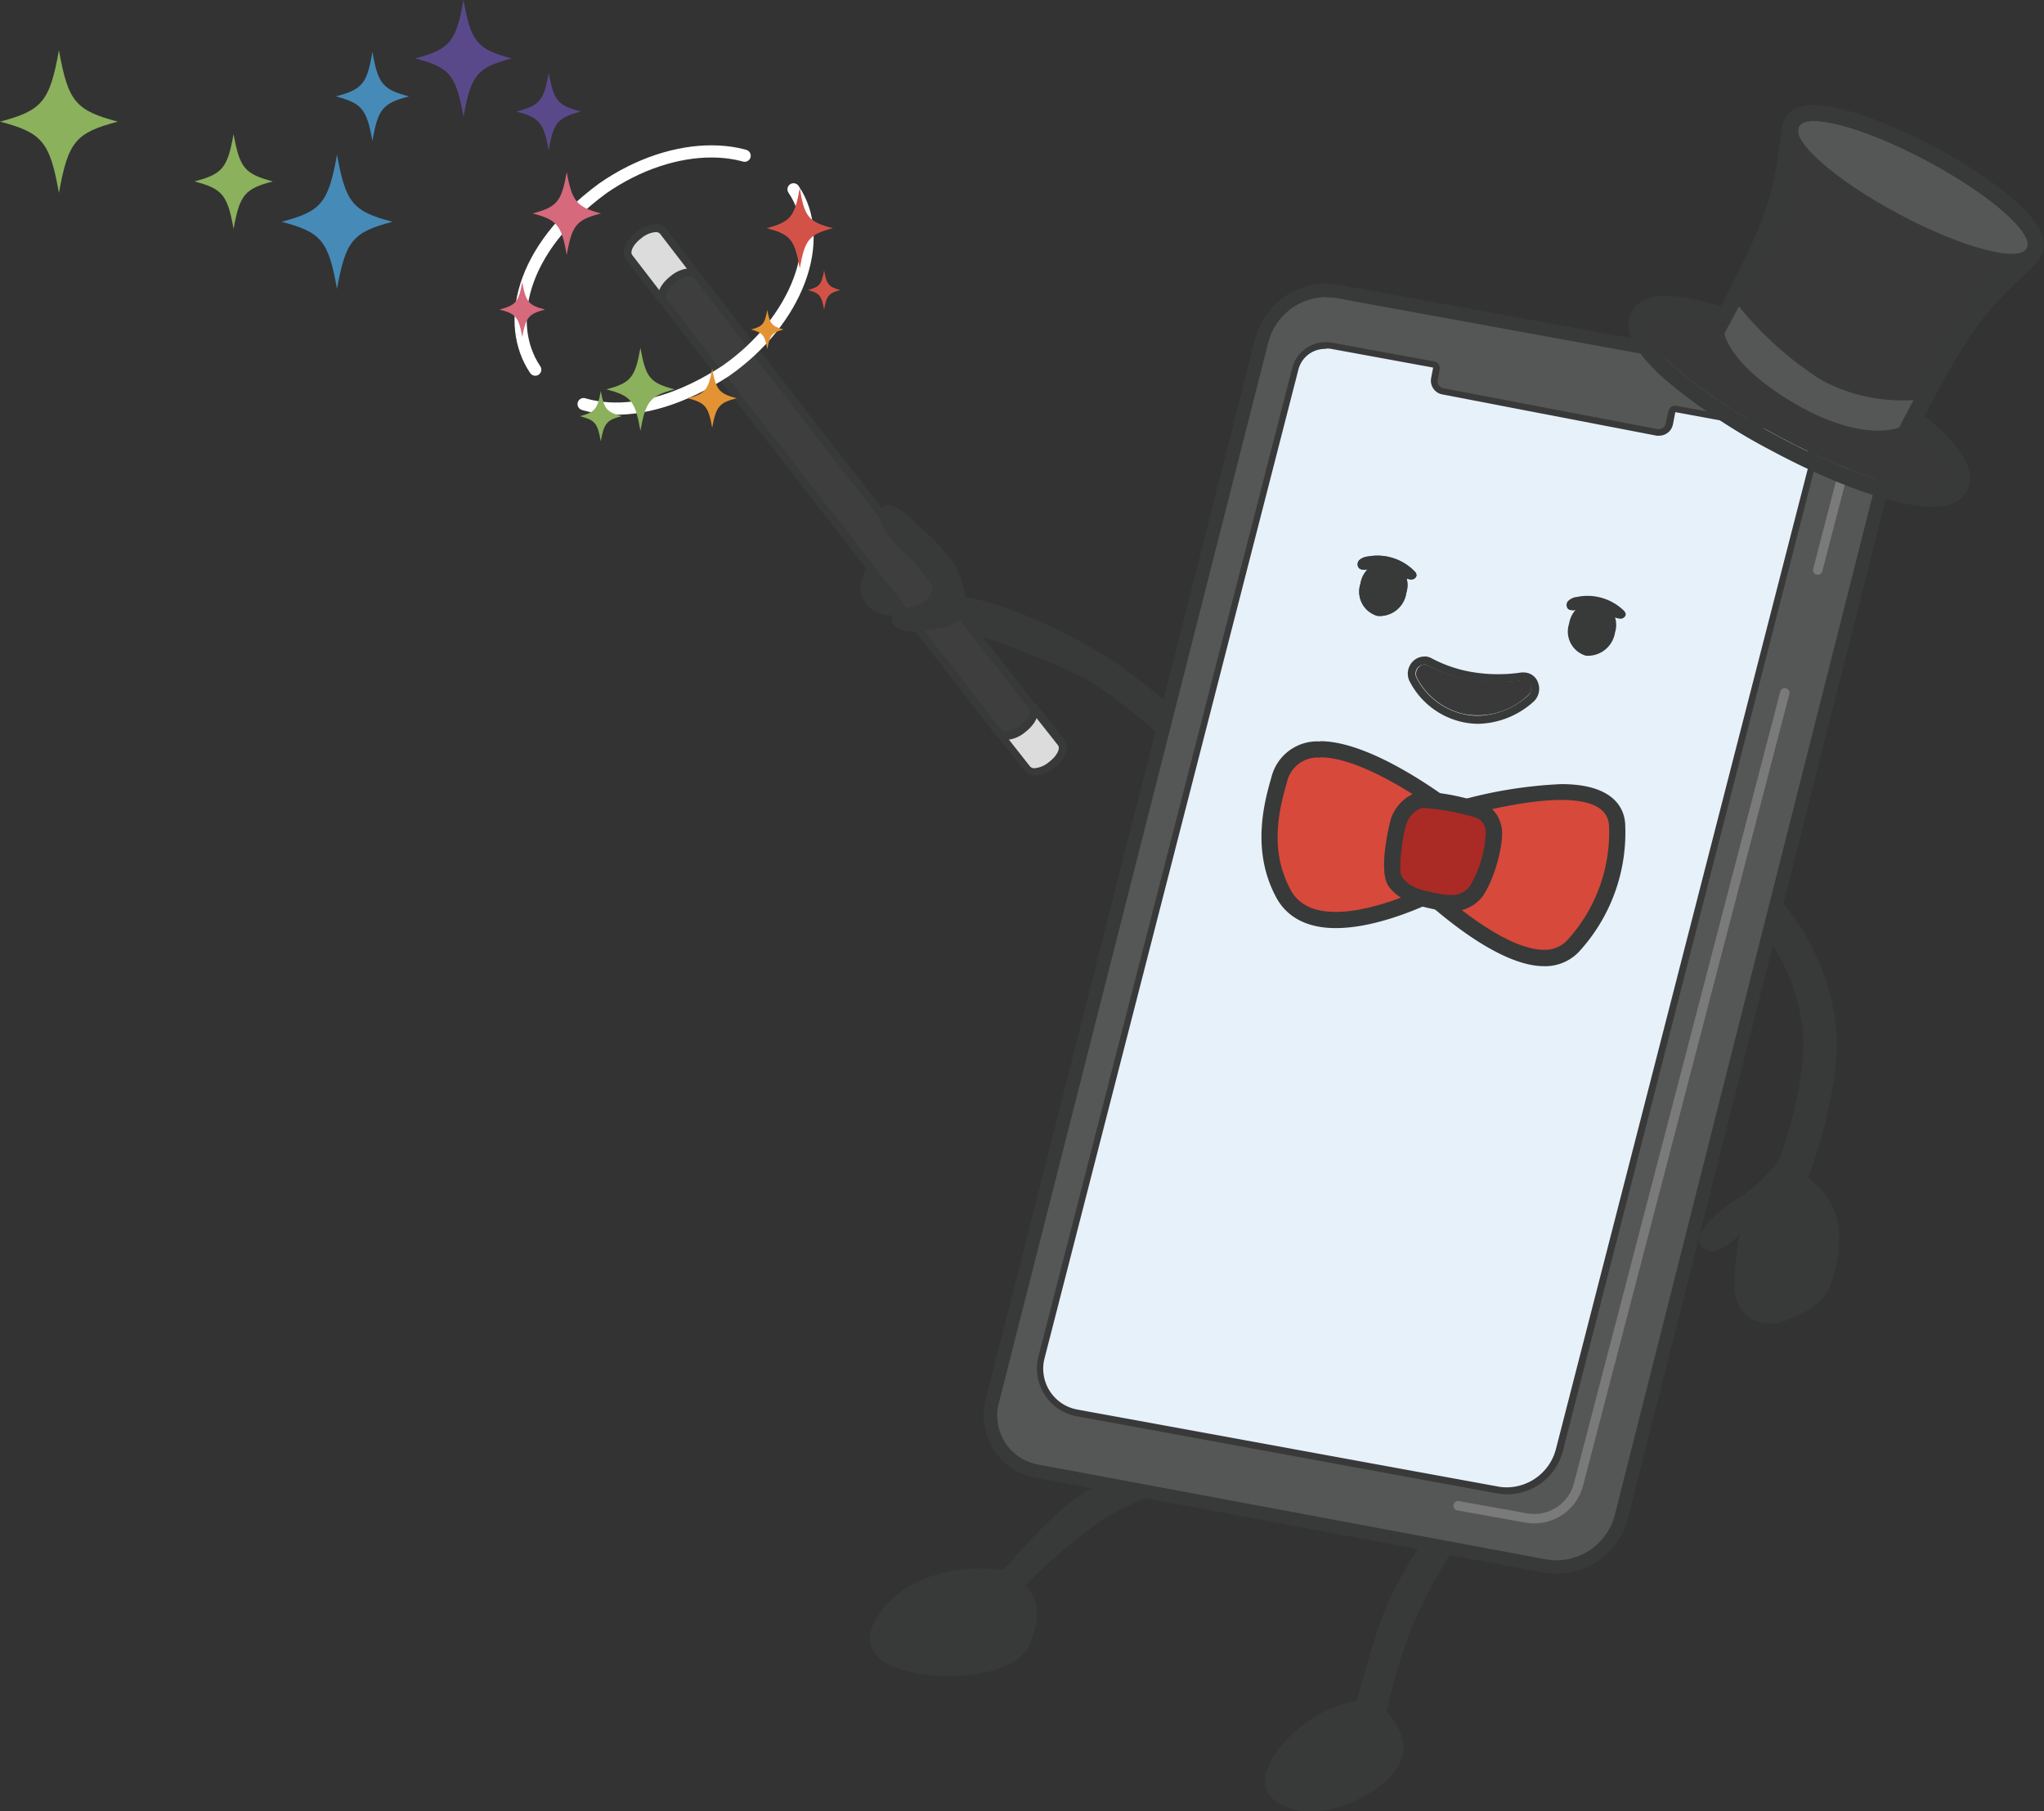 <svg xmlns="http://www.w3.org/2000/svg" viewBox="0 0 223.32 197.9"><rect x="0" y="0" width="223.32" height="197.9" fill="#333333" stroke="none"/><defs><style>.cls-1{fill:#383939;}.cls-2{fill:#dddcdc;}.cls-3{fill:#3e3e3f;}.cls-4,.cls-6{fill:none;stroke-linecap:round;stroke-linejoin:round;}.cls-4{stroke:#fff;stroke-width:1.33px;stroke-dasharray:39.71 6.62 0 0;}.cls-5{fill:#555656;}.cls-6{stroke:#7a7a7a;stroke-width:1.03px;}.cls-7{fill:#e7f1fa;}.cls-8,.cls-9{fill:#39393a;}.cls-9{stroke:#383939;stroke-miterlimit:10;stroke-width:0.62px;}.cls-10{fill:#d7493b;}.cls-11{fill:#aa2a25;}.cls-12{fill:#3e5c7c;}.cls-13{fill:#d6697c;}.cls-14{fill:#468ab8;}.cls-15{fill:#8bb15c;}.cls-16{fill:#5a498a;}.cls-17{fill:#d35248;}.cls-18{fill:#e49334;}</style></defs><g id="レイヤー_2" data-name="レイヤー 2"><g id="レイヤー1"><path class="cls-1" d="M100.65,64.83c.68-.92,1.53-1.51,1.36-2.69a4,4,0,0,0-1.86-2.53,2.56,2.56,0,0,0-1-.4,2.6,2.6,0,0,0-2.44,0,4.89,4.89,0,0,0-1.67,2.18,7.23,7.23,0,0,0-1,2.43,2.93,2.93,0,0,0,1.61,3C97.56,67.65,98.87,67.28,100.65,64.83Z"/><path class="cls-1" d="M191,143.87a3.91,3.91,0,0,1-1.37-2.31c-.47-2,.46-6.72.46-6.72s-2.12,2.24-3.35,1.84c-3.32-1.08,1.78-4.89,2.57-5.39a17.82,17.82,0,0,0,5.1-4.59c1.33-3.83,3.12-10.15,2.47-14.83-.58-4.1-2.68-10.08-9.46-15.29a3.64,3.64,0,0,1-.74-.67,1.82,1.82,0,0,1,2.38-2.66,1.49,1.49,0,0,1,.35.27l.23.17c7.75,6,10.17,12.9,10.84,17.67.8,5.76-1.42,13.19-2.88,17.24.16.67,5.43,2.92,2.42,11.74-.67,2-2.82,3.19-5.08,4A4.34,4.34,0,0,1,191,143.87Z"/><path class="cls-1" d="M130.64,159.56c-.66-.7-2.46-.07-2.46-.07l-.07.06s-6.4,1.39-9.66,3.52c-4,2.6-7.73,7.45-8.91,8.48,0,0-7.64-1.3-12.26,3.36-2.35,2.36-2.93,4.51-1.36,6.12,2.8,2.87,14.63,3.08,16.55-1.32,2.07-4.76-.48-6.45-.48-6.45l0,0a60.67,60.67,0,0,1,8.42-7.2,30.81,30.81,0,0,1,10.11-3.95l.07-.06A1.75,1.75,0,0,0,130.64,159.56Z"/><path class="cls-1" d="M142.1,188.66a13.77,13.77,0,0,1,6.1-2.84c.09,0,1.76-6.68,3.33-10.47.95-2.3,5.06-9.33,6.11-9.51a1.75,1.75,0,0,1,1.3,3.15,60.47,60.47,0,0,0-4.78,9,73.41,73.41,0,0,0-2.71,9.08s4,3.45.3,7.2c-2.27,2.31-8.46,5.32-12.37,2.51C136.49,194.68,139.61,190.61,142.1,188.66Z"/><path class="cls-1" d="M131,84.65a7.42,7.42,0,0,1-.4-.86,98.48,98.48,0,0,0-10.42-8.67c-3.72-2.6-15.06-6.34-15.2-6.32a6.39,6.39,0,0,1-3.1,2.15c-.94.21-1.78-11.86-.12-11.42,3.06.81,3.7,5.59,3.73,5.72,4.49.68,11.24,3.86,15.79,6.74a71.28,71.28,0,0,1,12.83,11.24A1.74,1.74,0,0,1,131,84.65Z"/><path class="cls-2" d="M113.06,84.4a1,1,0,0,1-.83-.36l-3.15-4,.68-.53-.33.26.33-.26a.24.24,0,0,0,.15,0,2.41,2.41,0,0,0,1.29-.57c.75-.58.94-1.15.89-1.25l.68-.53,3.16,4c.46.61,0,1.64-1.05,2.47A3.3,3.3,0,0,1,113.06,84.4Z"/><path class="cls-1" d="M112.43,77.42l3.16,4c.29.38-.14,1.21-1,1.85a2.79,2.79,0,0,1-1.56.66.61.61,0,0,1-.49-.19l-3.15-4a.6.6,0,0,0,.49.19,2.84,2.84,0,0,0,1.55-.66c.83-.64,1.27-1.47,1-1.85m-3,2.32h0m3.69-2.85-1.36,1a.41.41,0,0,1-.09-.24,2,2,0,0,1-.72.89,2.13,2.13,0,0,1-1,.48.35.35,0,0,1,.19.14l-.43.34-.93.71h0l3.15,4a1.46,1.46,0,0,0,1.17.52,3.6,3.6,0,0,0,2.08-.83c1.29-1,1.75-2.25,1.13-3.07l-3.16-4Z"/><path class="cls-2" d="M68.77,28.13c-.46-.6,0-1.63,1-2.45a3.19,3.19,0,0,1,1.81-.75,1,1,0,0,1,.83.36L76,29.85l-.68.52a.52.52,0,0,0-.15,0,2.44,2.44,0,0,0-1.29.57c-.76.58-.93,1.15-.89,1.25l-.68.52Z"/><path class="cls-1" d="M71.63,25.36a.59.59,0,0,1,.49.19l3.51,4.56a.59.59,0,0,0-.49-.19,2.81,2.81,0,0,0-1.55.65c-.83.64-1.27,1.47-1,1.86l-3.51-4.56c-.29-.38.14-1.21,1-1.85a2.77,2.77,0,0,1,1.55-.66m0-.86a3.62,3.62,0,0,0-2.08.83,4.32,4.32,0,0,0-1.14,1.31,1.59,1.59,0,0,0,0,1.76L71.94,33,73.3,31.9a.44.44,0,0,1,.09.24,1.88,1.88,0,0,1,.73-.88,2.07,2.07,0,0,1,1-.48.4.4,0,0,1-.19-.15l.68-.52.68-.53L72.8,25a1.42,1.42,0,0,0-1.17-.53Z"/><path class="cls-3" d="M109.91,80.36a1,1,0,0,1-.83-.36l-1.78-2.31L72.48,33a1.14,1.14,0,0,1,0-1.3,3.65,3.65,0,0,1,1-1.16,3.24,3.24,0,0,1,1.82-.75,1,1,0,0,1,.83.36L90.44,48.63l22.33,28.52c.47.6,0,1.64-1,2.46A3.24,3.24,0,0,1,109.91,80.36Z"/><path class="cls-1" d="M75.34,30.17a.58.58,0,0,1,.49.2L90.09,48.89l22.34,28.53c.3.38-.14,1.21-1,1.85a2.84,2.84,0,0,1-1.55.66.59.59,0,0,1-.49-.19l-1.78-2.32L72.82,32.68c-.3-.38.14-1.21,1-1.85a2.84,2.84,0,0,1,1.55-.66m0-.86a3.57,3.57,0,0,0-2.08.84c-1.29,1-1.75,2.25-1.13,3.06L107,78l1.78,2.31a1.43,1.43,0,0,0,1.17.53A3.57,3.57,0,0,0,112,80c1.29-1,1.75-2.25,1.12-3.06L90.77,48.36,76.51,29.84a1.43,1.43,0,0,0-1.17-.53Z"/><path class="cls-1" d="M100.11,66.18c-.78.21-2.39.46-2.62,1a1.24,1.24,0,0,0,.76,1.53c1.54.67,4,0,4.83-.16,4.12-1,1.24-3.92,0-4.91C101.5,62.25,102.57,65.52,100.11,66.18Z"/><path class="cls-1" d="M100.07,57.18c-.87-1-2.28-2-3-2s-.87.48-.85,1.45c.07,2.26,5.55,6.26,6.3,7.15s1.13-.43,1.1-2.52C103.59,60.11,100.26,57.39,100.07,57.18Z"/><path class="cls-4" d="M86.71,20.7c3.72,5.51.39,14.38-7.43,19.83C59.94,53.11,47.53,34.07,65.84,20.59c7.81-5.44,17.16-5.39,20.87.11Z"/><path class="cls-5" d="M170.06,171.19a7.48,7.48,0,0,1-1.33-.12l-55.47-10.36a6.07,6.07,0,0,1-4.07-2.74,6.15,6.15,0,0,1-.79-4.85L137.84,37.28a7.32,7.32,0,0,1,8.42-5.42L201.64,42a6.16,6.16,0,0,1,4.88,7.58L177.16,165.65a7.33,7.33,0,0,1-7.1,5.54Z"/><path class="cls-1" d="M144.94,32.49a6.91,6.91,0,0,1,1.19.1L201.51,42.7a5.44,5.44,0,0,1,4.29,6.68L176.44,165.47a6.59,6.59,0,0,1-6.38,5,6.84,6.84,0,0,1-1.19-.11L113.39,160a5.43,5.43,0,0,1-4.27-6.67L138.56,37.46a6.58,6.58,0,0,1,6.38-5m0-1.49a8.07,8.07,0,0,0-7.82,6.1L107.69,152.94a6.9,6.9,0,0,0,5.43,8.5L168.6,171.8a8.9,8.9,0,0,0,1.46.13,8.07,8.07,0,0,0,7.82-6.09l29.36-116.1a6.91,6.91,0,0,0-5.46-8.49L146.4,31.14a7.94,7.94,0,0,0-1.46-.14Z"/><path class="cls-6" d="M195.51,44.18l3.73.67c2,.36,3.22,2.64,2.59,5L198.6,62.28"/><path class="cls-6" d="M195,75.7l-22.56,86.57a5,5,0,0,1-5.6,3.59l-7.53-1.35"/><path class="cls-7" d="M164.59,162.87a6.57,6.57,0,0,1-1.08-.1l-45.87-8.43a4.81,4.81,0,0,1-3.25-2.18,4.86,4.86,0,0,1-.63-3.86l27.73-108a3.41,3.41,0,0,1,3.31-2.57,4.44,4.44,0,0,1,.62.05l11.23,2.07a.37.37,0,0,1,.24.15.39.39,0,0,1,.05.28l-.22,1.15a1.17,1.17,0,0,0,.92,1.35L181,47.23a.82.82,0,0,0,.22,0,1.16,1.16,0,0,0,1.13-.93l.25-1.33a.37.37,0,0,1,.37-.3h.06l12.13,2.22a3.43,3.43,0,0,1,2.7,4.2L170.35,158.39a6,6,0,0,1-5.76,4.48Z"/><path class="cls-8" d="M144.8,38.1a2.62,2.62,0,0,1,.55,0l11.23,2.06-.22,1.15a1.53,1.53,0,0,0,1.21,1.78L181,47.6a1.43,1.43,0,0,0,.29,0,1.53,1.53,0,0,0,1.49-1.24l.26-1.33,12.13,2.23a3,3,0,0,1,2.4,3.74L170,158.3a5.58,5.58,0,0,1-5.4,4.2,5,5,0,0,1-1-.1L117.7,154a4.54,4.54,0,0,1-3.58-5.59l27.73-108a3,3,0,0,1,3-2.29m0-.74a3.78,3.78,0,0,0-3.67,2.85l-27.73,108a5.3,5.3,0,0,0,4.17,6.5l45.88,8.42a6.28,6.28,0,0,0,7.26-4.65L198.24,51.22a3.78,3.78,0,0,0-3-4.66l-12.13-2.23H183a.74.74,0,0,0-.72.6L182,46.25a.77.77,0,0,1-.76.63h-.15l-23.39-4.46a.77.77,0,0,1-.5-.33.75.75,0,0,1-.12-.58l.22-1.15a.78.78,0,0,0-.12-.56.76.76,0,0,0-.48-.31l-11.23-2.06a3.91,3.91,0,0,0-.68-.06Z"/><path class="cls-9" d="M221.45,27.11l-9.59-5v0L196.59,14c-.83,2.84-.5,6.15-3.09,12.22S186.83,38.71,187.45,39l6.36,3.39,0,.08,12.17,6.33c.63.33,3.64-6.7,7.19-12.27S219.59,29.41,221.45,27.11Z"/><ellipse class="cls-8" cx="196.47" cy="43.85" rx="4.4" ry="19" transform="translate(65.31 196.55) rotate(-61.92)"/><ellipse class="cls-5" cx="208.99" cy="20.47" rx="3.29" ry="14.12" transform="translate(92.56 195.23) rotate(-61.92)"/><path class="cls-5" d="M188.4,36.45s.54,3.53,7.88,7.75,11.21,2.5,11.21,2.5l1.61-3a18.51,18.51,0,0,1-10.17-2.22,37.75,37.75,0,0,1-8.94-8Z"/><path class="cls-1" d="M198.18,13.21c2.47,0,7.25,1.63,12.36,4.36,6.88,3.67,11.77,7.94,10.91,9.54a.82.82,0,0,1-.22.27c-1.87,2.16-4.7,3.84-8.1,9.19-2,3.18-3.88,6.84-5.21,9.33,3.86,3,6,5.59,5.32,6.89-.3.55-1.07.81-2.21.81-3.31,0-9.74-2.19-16.63-5.87-9.26-4.94-15.84-10.68-14.7-12.82.3-.55,1.07-.81,2.21-.81a23.37,23.37,0,0,1,6.91,1.53c1.3-2.5,3.23-6,4.68-9.46,2.44-5.72,2.29-9,3-11.72a1,1,0,0,1,.07-.63c.22-.41.8-.61,1.65-.61m0-1.77c-2,0-2.84.84-3.21,1.54a2.6,2.6,0,0,0-.3,1.35c-.18.77-.3,1.57-.42,2.42a32.06,32.06,0,0,1-2.38,8.72c-1.17,2.76-2.68,5.63-3.89,7.94l0,.07a22.13,22.13,0,0,0-6-1.16c-1.88,0-3.15.59-3.77,1.75-1,1.92.23,4.38,3.84,7.54a64.5,64.5,0,0,0,11.58,7.69c7,3.75,13.72,6.08,17.47,6.08,1.88,0,3.15-.59,3.77-1.75,1.09-2.05-.42-4.74-4.63-8.2l.11-.21c1.22-2.3,2.73-5.17,4.34-7.7a32,32,0,0,1,5.86-6.89c.71-.67,1.39-1.3,2-2A2.58,2.58,0,0,0,223,28c2.21-4.14-8.36-10.19-11.65-11.95-5.27-2.81-10.33-4.56-13.19-4.56Z"/><path class="cls-1" d="M176.45,69.11a3,3,0,0,1-3.18,2.53,2.75,2.75,0,0,1-1.84-3.49,3,3,0,0,1,3.17-2.53A2.77,2.77,0,0,1,176.45,69.11Z"/><path class="cls-1" d="M172.29,65.22a1.62,1.62,0,0,0-.94.42.64.64,0,0,0,0,.92,1,1,0,0,0,.72.1,8.22,8.22,0,0,1,4.19.7,1.73,1.73,0,0,0,.79.24c.27,0,.58-.22.57-.5a.71.71,0,0,0-.23-.41A5.69,5.69,0,0,0,172.29,65.22Z"/><path class="cls-1" d="M155.6,72.59a.7.7,0,0,1,.36.1,15.63,15.63,0,0,0,5,1.65,18.38,18.38,0,0,0,2.69.19,19.31,19.31,0,0,0,2.69-.19h.12c.79,0,1.12,1.14.42,1.72a8.46,8.46,0,0,1-5.38,2.14,7.42,7.42,0,0,1-1.59-.17,7.68,7.68,0,0,1-5.11-3.91,1,1,0,0,1,.8-1.52m0-.87a1.8,1.8,0,0,0-1.53.92,1.87,1.87,0,0,0,0,1.9,8.55,8.55,0,0,0,5.68,4.33,8.3,8.3,0,0,0,1.78.2,9.3,9.3,0,0,0,5.94-2.35,1.91,1.91,0,0,0,.58-2.13,1.65,1.65,0,0,0-1.56-1.13h-.25a17,17,0,0,1-2.56.19,16.78,16.78,0,0,1-2.56-.19,14.51,14.51,0,0,1-4.71-1.55,1.56,1.56,0,0,0-.78-.2Z"/><path class="cls-8" d="M156,72.69c-.77-.42-1.62.62-1.16,1.42A7.68,7.68,0,0,0,159.91,78a8,8,0,0,0,7-2c.73-.61.34-1.84-.54-1.71a18.49,18.49,0,0,1-5.38,0A15.63,15.63,0,0,1,156,72.69Z"/><path class="cls-10" d="M168.69,104.64c-4.46,0-10.7-5.39-12.44-7-1.6.76-6.32,2.81-10.31,2.81-2.75,0-4.67-1-5.69-2.84-2.67-4.9-1.25-9.86-.48-12.52a4.27,4.27,0,0,1,4.49-3.26c5.13,0,12.55,5.43,14.31,6.77,1.65-.49,7.49-2.11,12-2.11,5,0,6.06,2,6.1,3.74a18.35,18.35,0,0,1-4.85,13.13,4.22,4.22,0,0,1-3.14,1.25Z"/><path class="cls-1" d="M144.26,82.74c4.36,0,11.18,4.54,14.12,6.87,0,0,7.07-2.21,12.2-2.21,2.89,0,5.16.7,5.22,2.89a17.45,17.45,0,0,1-4.61,12.48,3.35,3.35,0,0,1-2.5,1c-4.82,0-12.28-7.14-12.28-7.14s-5.83,3-10.47,3c-2.1,0-3.95-.61-4.91-2.37-2.41-4.41-1.26-8.89-.41-11.85a3.41,3.41,0,0,1,3.64-2.63m0-1.77h0a5.16,5.16,0,0,0-5.35,3.91c-.74,2.58-2.28,8,.56,13.19.82,1.5,2.61,3.29,6.47,3.29s8.13-1.73,10.15-2.64c2.29,2,8.11,6.8,12.6,6.8a5.09,5.09,0,0,0,3.77-1.52,19.24,19.24,0,0,0,5.11-13.76c0-1.72-1-4.61-7-4.61a48.89,48.89,0,0,0-11.83,2c-2.31-1.72-9.4-6.69-14.49-6.69Z"/><path class="cls-11" d="M158.38,98.67a6.27,6.27,0,0,1-1.08-.1c-2.14-.41-3.69-.7-4.84-2.24-.87-1.17.14-6.06.37-6.64a3.76,3.76,0,0,1,1.85-2.11,2.2,2.2,0,0,1,1-.19,24.23,24.23,0,0,1,6.23,1.27,2.74,2.74,0,0,1,1.26,1.89c.25,1.1-.57,4.8-1.89,6.8a3.28,3.28,0,0,1-2.93,1.32Z"/><path class="cls-1" d="M155.71,88.28a25.55,25.55,0,0,1,5.75,1.12,1.89,1.89,0,0,1,.88,1.35,12.59,12.59,0,0,1-1.77,6.12,2.54,2.54,0,0,1-2.19.91,4.74,4.74,0,0,1-.91-.08c-2.22-.42-3.4-.69-4.3-1.9-.49-.66.14-4.91.49-5.78a2.88,2.88,0,0,1,1.42-1.65,1.44,1.44,0,0,1,.63-.09m0-1.78a3.15,3.15,0,0,0-1.44.29A4.69,4.69,0,0,0,152,89.37c-.13.33-1.51,5.82-.26,7.49S155,99,157.14,99.44a6.31,6.31,0,0,0,1.24.11,4.15,4.15,0,0,0,3.67-1.71c1.4-2.13,2.33-6.08,2-7.48a3.6,3.6,0,0,0-1.64-2.44,23.63,23.63,0,0,0-6.71-1.42Z"/><path class="cls-12" d="M153.65,64.76a2.94,2.94,0,0,1-3.17,2.53,2.76,2.76,0,0,1-1.85-3.49,3,3,0,0,1,3.17-2.53A2.76,2.76,0,0,1,153.65,64.76Z"/><path class="cls-12" d="M149.47,60.8a1.62,1.62,0,0,0-.95.39.64.64,0,0,0,0,.92,1,1,0,0,0,.72.12,8,8,0,0,1,4.16.83,1.85,1.85,0,0,0,.78.26c.28,0,.59-.21.58-.49a.61.61,0,0,0-.21-.41A5.67,5.67,0,0,0,149.47,60.8Z"/><path class="cls-1" d="M153.65,64.76a2.94,2.94,0,0,1-3.17,2.53,2.76,2.76,0,0,1-1.85-3.49,3,3,0,0,1,3.17-2.53A2.76,2.76,0,0,1,153.65,64.76Z"/><path class="cls-1" d="M149.47,60.8a1.62,1.62,0,0,0-.95.39.64.64,0,0,0,0,.92,1,1,0,0,0,.72.12,8,8,0,0,1,4.16.83,1.85,1.85,0,0,0,.78.26c.28,0,.59-.21.58-.49a.61.61,0,0,0-.21-.41A5.67,5.67,0,0,0,149.47,60.8Z"/><path class="cls-1" d="M174.92,68.82a1.15,1.15,0,0,1-1.24,1,1.08,1.08,0,0,1-.73-1.37,1.17,1.17,0,0,1,1.25-1A1.08,1.08,0,0,1,174.92,68.82Z"/><path class="cls-1" d="M152.15,64.47a1.19,1.19,0,0,1-1.27,1,1.12,1.12,0,0,1-.75-1.41,1.19,1.19,0,0,1,1.28-1A1.1,1.1,0,0,1,152.15,64.47Z"/><path class="cls-13" d="M65.66,23.32c-2.69.7-3.16,1.27-3.74,4.52-.58-3.25-1.05-3.82-3.73-4.52,2.68-.71,3.15-1.28,3.73-4.52C62.5,22,63,22.61,65.66,23.32Z"/><path class="cls-13" d="M59.55,33.82c-1.79.47-2.1.85-2.49,3-.39-2.17-.7-2.55-2.49-3,1.79-.47,2.1-.85,2.49-3C57.45,33,57.76,33.35,59.55,33.82Z"/><path class="cls-14" d="M44.69,10.53c-2.89.76-3.4,1.38-4,4.88-.63-3.5-1.14-4.12-4-4.88,2.9-.76,3.41-1.38,4-4.88C41.29,9.15,41.8,9.77,44.69,10.53Z"/><path class="cls-14" d="M42.88,24.23c-4.35,1.14-5.11,2.07-6.06,7.34-.94-5.27-1.71-6.2-6.06-7.34,4.35-1.14,5.12-2.07,6.06-7.34C37.77,22.16,38.53,23.09,42.88,24.23Z"/><path class="cls-15" d="M29.81,19.82c-3.08.81-3.62,1.47-4.29,5.19-.67-3.72-1.21-4.38-4.28-5.19,3.07-.8,3.61-1.46,4.28-5.18C26.19,18.36,26.73,19,29.81,19.82Z"/><path class="cls-15" d="M73.71,42.54c-2.68.7-3.15,1.27-3.74,4.52-.58-3.25-1-3.82-3.73-4.52,2.68-.71,3.15-1.28,3.73-4.53C70.56,41.26,71,41.83,73.71,42.54Z"/><path class="cls-15" d="M67.91,45.47c-1.63.43-1.92.77-2.27,2.75-.35-2-.64-2.32-2.27-2.75,1.63-.43,1.92-.78,2.27-2.75C66,44.69,66.28,45,67.91,45.47Z"/><path class="cls-15" d="M12.88,13.29c-4.63,1.21-5.44,2.2-6.44,7.79-1-5.59-1.82-6.58-6.44-7.79,4.62-1.22,5.43-2.2,6.44-7.8C7.44,11.09,8.25,12.07,12.88,13.29Z"/><path class="cls-16" d="M63.46,12.19c-2.52.66-3,1.19-3.51,4.24-.54-3-1-3.58-3.51-4.24,2.52-.67,3-1.2,3.51-4.25C60.5,11,60.94,11.52,63.46,12.19Z"/><path class="cls-16" d="M55.91,6.38c-3.79,1-4.45,1.8-5.27,6.38-.82-4.58-1.49-5.39-5.27-6.38,3.78-1,4.45-1.8,5.27-6.38C51.46,4.58,52.12,5.39,55.91,6.38Z"/><path class="cls-17" d="M91.81,31.69c-1.27.33-1.5.6-1.77,2.14-.28-1.54-.5-1.81-1.77-2.14,1.27-.34,1.49-.61,1.77-2.15C90.31,31.08,90.54,31.35,91.81,31.69Z"/><path class="cls-17" d="M91,24.93c-2.6.68-3.06,1.24-3.62,4.39-.57-3.15-1-3.71-3.63-4.39,2.6-.68,3.06-1.23,3.63-4.38C87.89,23.7,88.35,24.25,91,24.93Z"/><path class="cls-18" d="M85.6,36c-1.27.34-1.5.61-1.77,2.15-.28-1.54-.5-1.81-1.78-2.15,1.28-.33,1.5-.6,1.78-2.14C84.1,35.37,84.33,35.64,85.6,36Z"/><path class="cls-18" d="M80.48,43.51c-1.91.5-2.25.9-2.67,3.22-.41-2.32-.75-2.72-2.66-3.22,1.91-.51,2.25-.91,2.66-3.23C78.23,42.6,78.57,43,80.48,43.51Z"/></g></g></svg>